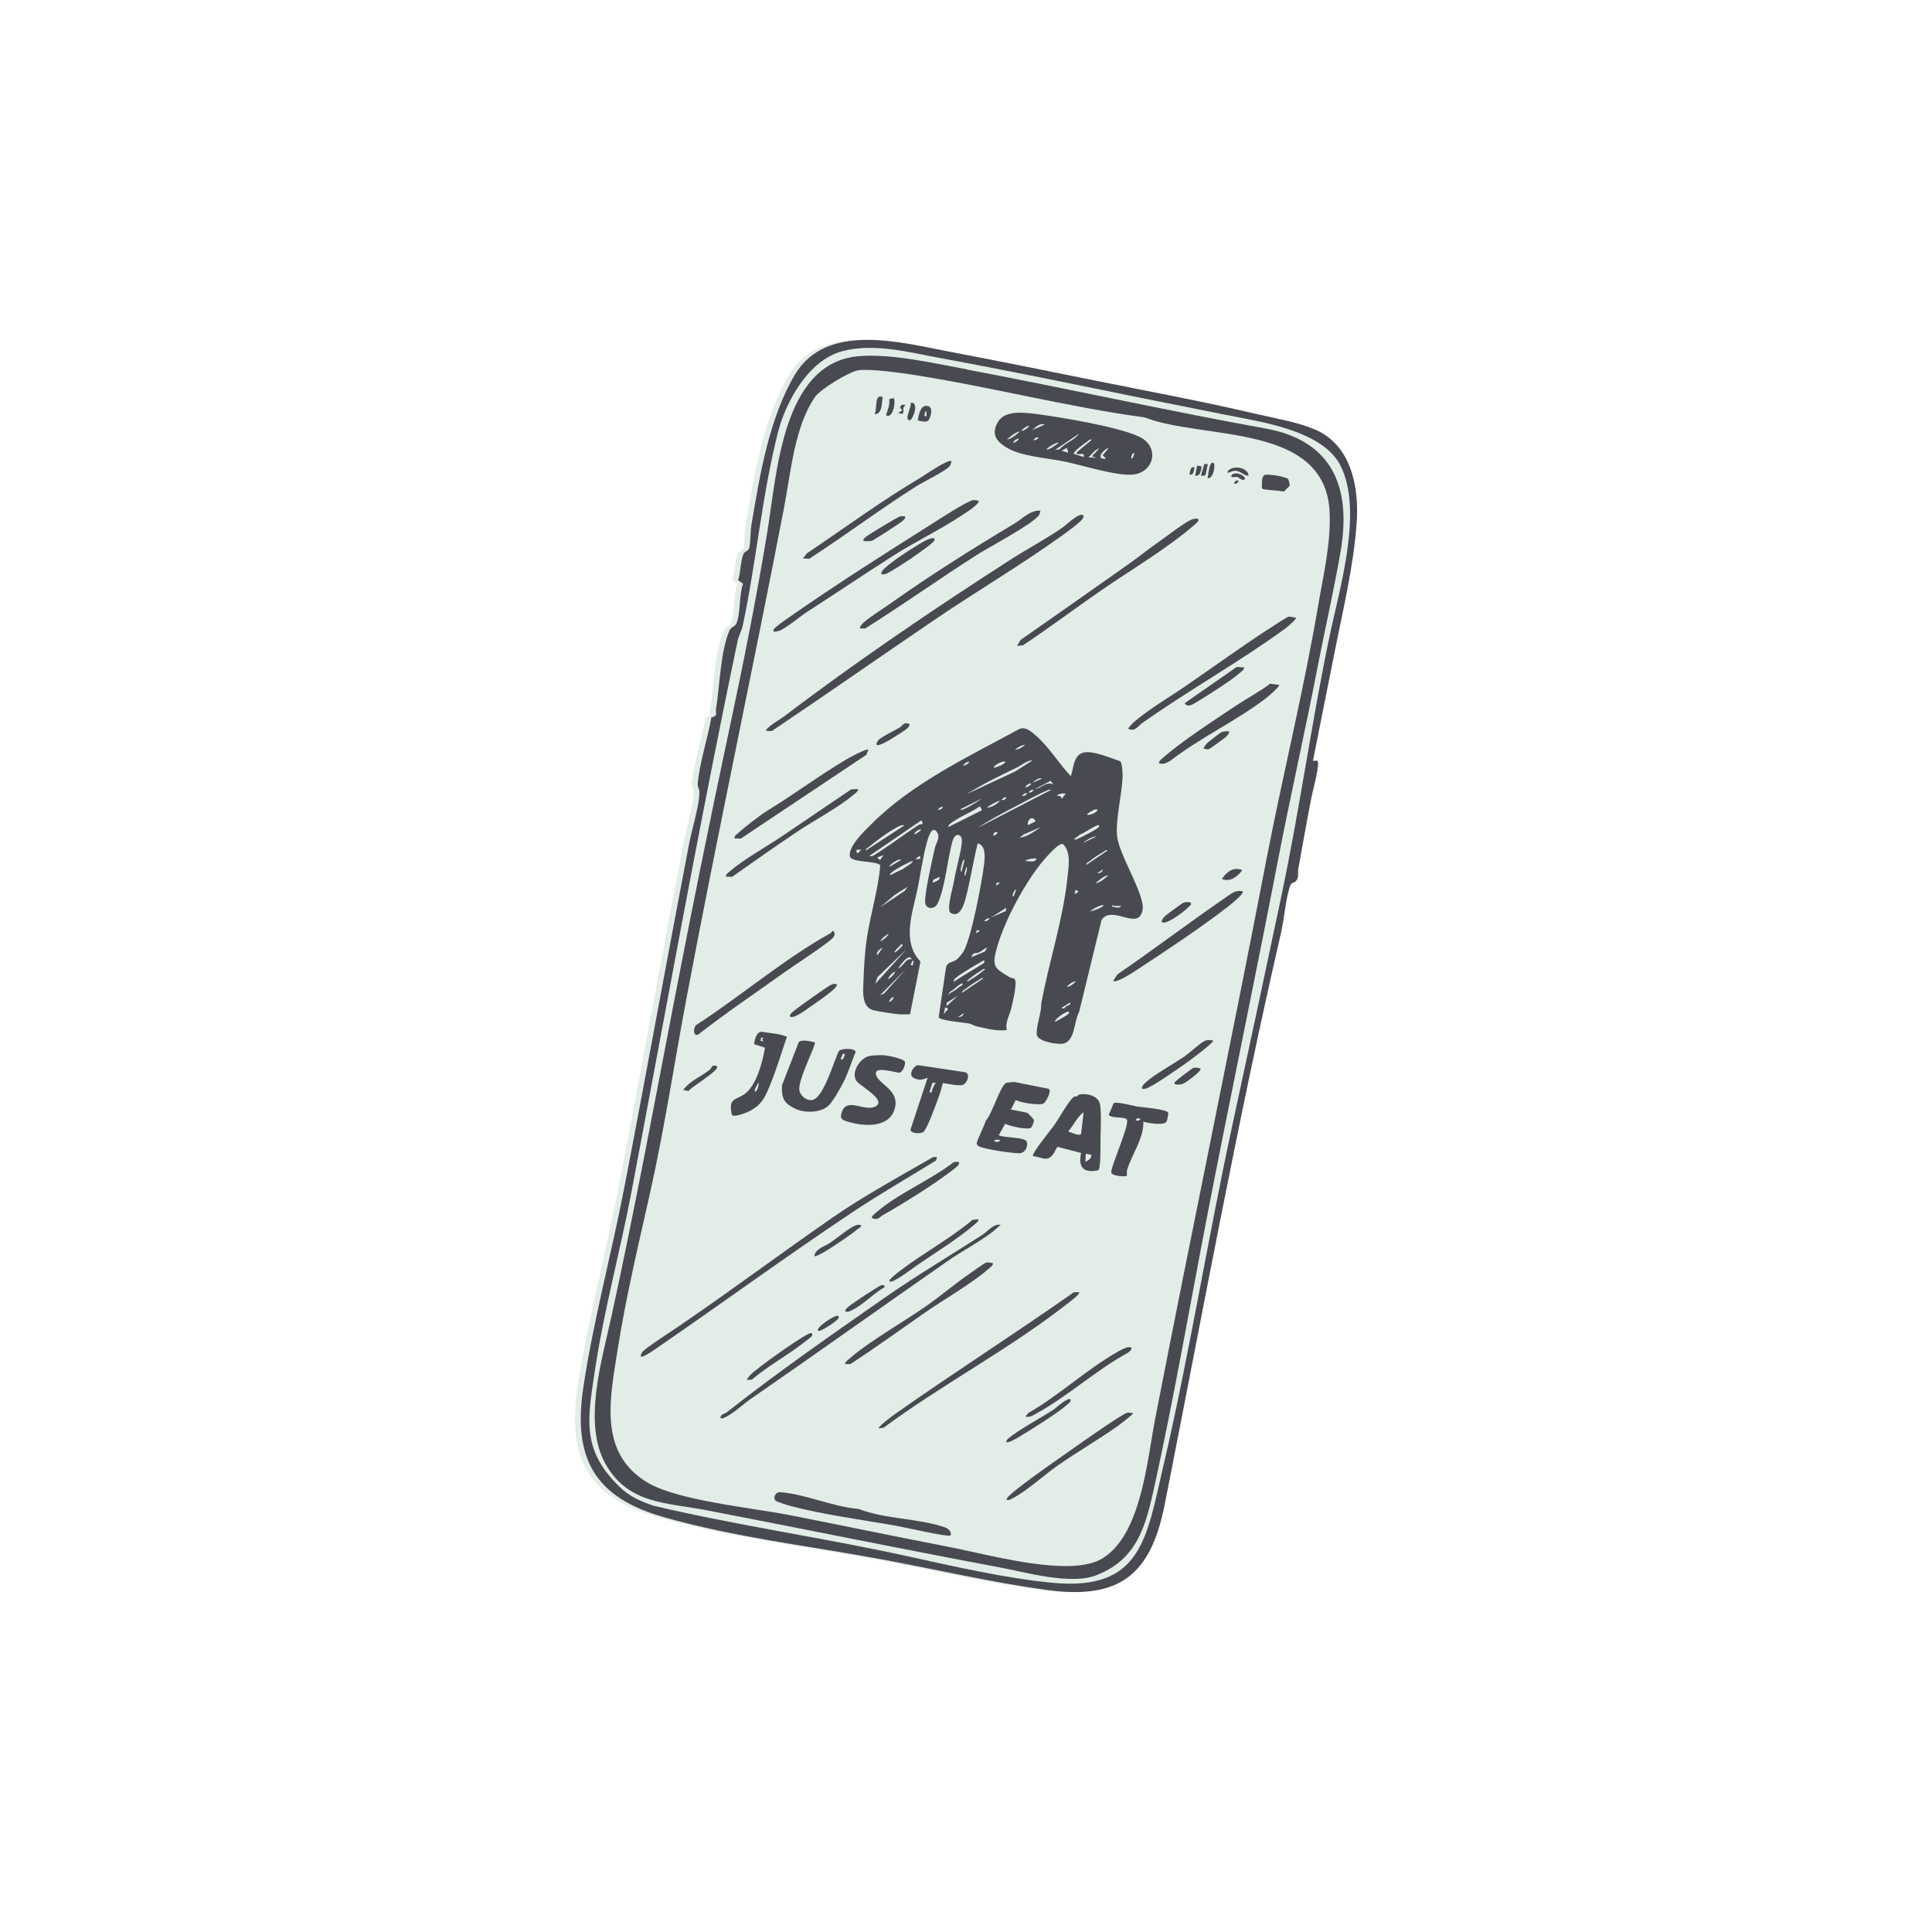 <svg viewBox="0 0 424 424" data-name="Layer 2" id="Layer_2" xmlns="http://www.w3.org/2000/svg"><defs><style>.cls-2{fill:#494952}</style></defs><g data-name="Layer 1" id="Layer_1-2"><path style="fill:#e1ede6" d="m286.85 167.02.88-.07c.26.18.28.4.27.69-.03 1.85-1.12 5.64-1.52 7.7-.99 5.06-1.9 10.26-2.83 15.41-.17.94.25 1.87-.55 2.69-.35.36-.91.21-1.16.82-.97 2.38-1.4 7.59-2.06 10.43-9.6 41.6-17.27 83.7-25.55 125.56-3.07 15.53-10.01 20.85-25.74 18.73-12.09-1.63-24.52-4.54-36.45-6.75-15.9-2.94-32.06-4.79-47.68-9.23-15.18-4.31-20.04-12.8-17.73-28.38 2.14-14.41 6.25-29.62 9.04-44.1 4.85-25.12 9.4-50.39 14.23-75.5.54-2.78 2.37-8.83 2.21-11.34-.04-.64-.45-.8-.34-1.92.46-4.54 2.18-9.71 2.97-14.25 1.56-.46.85-.83 1.04-1.98.82-4.92.95-12.6 2.95-17.14.34-.77 1.26-.88 1.53-1.56.93-2.32.53-6.17 1.45-8.69l-1.1-.79c.58-1.65.53-4.13 1.15-5.68.28-.69 1.09-.68 1.28-1.3.33-1.1.26-3.74.48-5.04 1.84-10.93 3.87-23.47 9.53-33.02 6.97-11.75 23.43-7.08 34.19-5.05 10.58 2 21.06 4.14 31.68 6.28 11.62 2.35 23.47 4.54 35.04 7.25 4.25 1 9.04 1.78 13.04 3.41 8.08 3.3 9.93 12.5 9.37 20.52-.69 9.83-3.15 19.75-5.03 29.36-1.5 7.65-3.08 15.29-4.57 22.94Z"></path><path class="cls-2" d="m288.12 166.99.88-.07c.26.18.28.4.27.69-.03 1.85-1.12 5.64-1.52 7.7-.99 5.06-1.9 10.26-2.83 15.41-.17.94.25 1.87-.55 2.69-.35.36-.91.21-1.16.82-.97 2.38-1.4 7.59-2.06 10.43-9.6 41.6-17.27 83.7-25.55 125.56-3.07 15.53-10.01 20.85-25.74 18.73-12.09-1.63-24.52-4.54-36.45-6.75-15.9-2.94-32.06-4.79-47.68-9.23-15.18-4.31-20.04-12.8-17.73-28.38 2.14-14.41 6.25-29.62 9.04-44.1 4.85-25.12 9.4-50.39 14.23-75.5.54-2.78 2.37-8.83 2.21-11.34-.04-.64-.45-.8-.34-1.92.46-4.54 2.18-9.71 2.97-14.25 1.56-.46.85-.83 1.04-1.98.82-4.92.95-12.6 2.95-17.14.34-.77 1.26-.88 1.53-1.56.93-2.32.53-6.17 1.45-8.69l-1.1-.79c.58-1.65.53-4.13 1.15-5.68.28-.69 1.09-.68 1.28-1.3.33-1.1.26-3.74.48-5.04 1.84-10.93 3.87-23.47 9.53-33.02 6.97-11.75 23.43-7.08 34.19-5.05s21.06 4.14 31.68 6.28c11.62 2.35 23.47 4.54 35.04 7.25 4.25 1 9.04 1.78 13.04 3.41 8.08 3.3 9.93 12.5 9.37 20.52-.69 9.83-3.15 19.75-5.03 29.36-1.5 7.65-3.08 15.29-4.57 22.94ZM135.87 326.21c2.23 2.18 4.5 3.2 7.54 4.24 18.39 4.34 37.13 7 55.51 11.03 10.19 2.23 21.9 4.95 32.27 5.9 19.33 1.77 20.44-9.91 24.03-25.25 5.75-24.55 9.78-49.96 15.15-74.79 3.65-16.9 7.3-33.88 10.84-50.67 3.98-18.87 6.6-37.94 10.5-56.68 2.19-10.53 7.5-27.78 2.51-37.74-4-7.97-17.91-9.71-25.82-11.33-6.01-1.23-12.11-2.4-18.15-3.63-14.67-2.99-29.3-6.03-43.96-8.72-6.9-1.27-14.52-3.34-21.46-1.49-7.34 1.96-12.37 10.95-14.14 17.96-3.5 13.87-4.72 28.35-7.69 42.29-.2.95-.89 2.23-1.08 3.14-8.42 40.1-15.68 80.67-23.34 121.12-2.45 12.96-6.05 25.99-8.01 39.1-1.61 10.73-3.02 17.39 5.29 25.51Z"></path><path class="cls-2" d="M212.23 81.1c21.81 4.12 43.67 9 65.5 12.94 14.66 2.65 18.88 12.84 16.5 26.86-1.4 8.26-3.47 17.21-5.08 25.53-2.73 14.11-5.94 28.16-8.68 42.34-5.04 26.17-10.55 52.28-15.59 78.35-3.76 19.48-7.18 39.27-11.46 58.77-1.93 8.81-3.72 16.34-12.89 19.84-5.68 2.17-15.5-.7-21.45-1.81-21.34-3.99-42.76-8.39-64.14-12.5-8.75-1.68-17.01-1.32-21.99-10.03-5.13-8.95-.85-22.88 1.21-32.35 5.02-22.99 9.31-46.07 13.76-69.18 3.82-19.81 7.88-39.85 12.11-59.69 3.08-14.39 5.97-28.89 8.37-43.42 2.1-12.7 3.22-37.03 19.93-38.57 7.1-.65 16.76 1.55 23.88 2.89Zm29.76 260.88c8.49-5.25 9.75-21.44 11.5-30.47 7.96-41 16.53-81.82 24.41-122.71 3.61-18.72 8.22-37.22 11.4-55.98 1.14-6.69 2.84-13.73 2.49-20.56-1-19.55-27.63-15.63-40.61-20.66-17.23-2.34-34.07-6.78-51.24-9.42-2.6-.4-9.36-1.32-11.68-.9-2.03.38-8.19 4.12-9.38 5.82-4.51 6.47-5.34 16.65-6.79 24.2-6.91 35.84-14.6 71.57-21.35 107.34-2.7 14.29-4.83 28.56-7.99 42.75-2.59 11.62-5.37 23.12-7.22 34.9-1.66 10.56-4.26 22.42 6.37 28.96 6.63 4.08 23.05 5.63 31.23 7.23 11.26 2.2 22.38 4.55 33.66 6.72 8.15 1.57 16.78 3.99 25.11 4.44 3.13.17 7.35.05 10.1-1.66Z"></path><path class="cls-2" d="M199.71 222.59c-.86-.02-1.84.08-2.68-.02-1.34-.16-4.15-.55-5.37-.87-2.66-.7-2.23-4.34-2.16-6.49.09-2.67.3-6.21.67-8.82.78-5.53 2.55-10.94 3.02-16.52-1.17-1.06-6.49-.47-6.69-2.03-.28-2.18 3.23-5.48 4.71-6.96 9.06-9.06 21.37-14.83 32.47-20.88 1.43-.59 2.59.52 3.6 1.38 2.84 2.42 5.13 6.23 7.72 8.96.66-1.74.52-4.58 2.76-5.17 2.01-.54 6.08 1.22 8.12 1.91.36.38.5 2.48.49 3.1-.08 4.01-1.58 9.53-1.22 13.27.4 4.15 6.15 12.84 5.6 16.19-.79 4.88-6.59-1.17-8.99 2.21l-4.94 20.26c-1.27 2.29-.76 6.96-4.12 6.98-1.28 0-5.16-.57-5.19-2.19-.04-2.08 1.05-4.58 1.01-6.69 1.65-8.96 4.8-18.47 5.73-27.47.25-2.44.91-5.67-.97-7.5-1-.41-4.37 3.66-5.05 4.53-3.88 5.01-8.31 13.25-9.76 19.42-.79 3.34.53 3.61 3.04 5.24.35.23.89.21 1.13.41.72.61-.44 5.27-.69 6.38-.35 1.54-1.46 3.24-.97 4.82-2.2.33-4.45-.33-6.62-.79-.59-.12-1.08-.5-1.66-.62-1.14-.23-6.42-.65-6.7-1.36l1.6-10.85c.19-1.31 1.44-1.19 2.25-1.76.43-.3 1.31-1.33 1.58-1.8 1.78-3.02 4.07-15.34 4.55-19.26.18-1.45.39-4.09-1.41-4.52-.99 3.88-1.61 8.15-2.63 11.98-.38 1.41-1.24 4.46-3.3 3.29-.97-.55.34-5.02.56-6.18.16-.84.33-1.63.49-2.46.37-1.93 1.4-5.47 1.41-7.2.01-1.46-1.47-1.98-2.06.09-1.14 3.94-1.58 10.17-3.29 13.73-.57 1.18-2.36 1.32-2.68-.03-.36-1.51 1.61-10.03 2.09-12.16.24-1.06 1.21-2.28.57-3.37-1.3-2.18-2.23 1.78-2.48 2.73-.78 2.98-1.24 6.38-1.86 9.44-1.06 5.24-3.61 11.63.62 16.09l-2.29 11.53ZM225 163.46c-.75.03-1.72.59-2.26 1.09.75-.03 1.72-.59 2.26-1.09Zm1.62 3.41c-1.25 0-2.43 1.08-3.52 1.61-3.72 1.8-7.46 3.6-10.98 5.81l10.67-4.99 3.83-2.43Zm-5.94.36c-.56-.47-2.83.87-2.55 1.29.89-.29 1.91-.55 2.55-1.29Zm-7.91-.02c-.5-.17-1.07.34-1.42.74.5.17 1.07-.34 1.42-.74Zm15.86 3.67c-.48-.44-2.04.79-1.96.89l1.96-.89Zm2.56 1.27-.62-.79-3.41 1.79c1.47-.2 2.43-1.75 4.03-1Zm-4.82-.17c-.5-.17-1.07.34-1.42.74.5.17 1.07-.34 1.42-.74Zm4.32 1.37c-.39-.15-.7.06-1.04.2-2.01.84-4.41 2.2-6.4 3.23-2.98 1.53-5.97 3.11-8.78 4.94l16.21-8.37Zm3.15.88c-.19-.21-1.7-.07-1.86.4.65.08.94.03 1 .72l.86-1.11Zm-6.98-.87c-.43-.17-.87.17-1.13.54.43.17.87-.17 1.13-.54Zm-1.42.75c-.43-.17-.87.17-1.13.54.43.17.87-.17 1.13-.54Zm15.37 3.57c-.24-.35-2.06.68-2.26 1.09.47.34 2.56-.66 2.26-1.09Zm-19.89-2.67c-.43-.17-.87.17-1.13.54.43.17.87-.17 1.13-.54Zm-1.43.75c-.44-.14-2.95 1.35-2.85 1.49 1.05-.04 2.11-.79 2.85-1.49Zm-3.97-.53-4.81 2.39c.48.23.69-.01 1.06-.17 1.19-.5 2.67-1.48 3.75-2.22Zm25.63 5.87c-.19-.34-3.6 1.97-4.09 2.03l-1.36 1.01c.49.24.69-.02 1.06-.17.74-.3 3.3-1.66 3.93-2.11.22-.16.7-.35.47-.76Zm-25.63-3.3-.47-.86c-1.74 1.25-3.81 2-5.58 3.18-.27.18-1.58.94-1.32 1.37l7.37-3.69Zm10.06 3.29 1.69-.82c-.61-1.44-1.9-.43-1.69.82Zm15.08 2.49c-1.05-.01-2.25.83-3.09 1.44l3.09-1.44Zm-33.69-6.45c-.43-.17-.87.17-1.13.54.43.17.87-.17 1.13-.54Zm21.61 4.3-3.89 1.69-.93.69c1.72-.09 3.4-1.5 4.81-2.39Zm14.53 5.21c-.44-.2-.63.14-.96.32-.89.5-2.3 1.45-3.1 2.09-.29.23-.68.29-.66.77l4.71-3.18Zm-25.14-3.2c.34-.01 1.08-.55.93-.85l-.76.14-.17.71Zm-15.57-2.58c.2-.19-.04-.62-.22-.81l-11.38 7.78c.47.18.67.07 1.06-.17 3.19-1.96 6.51-4.53 9.72-6.59.32-.21.78-.19.81-.21Zm-3.88.26c-.76-.18-1.68.44-2.34.81-1.68.95-3.97 2.7-5.5 3.94-.29.23-.67.28-.66.77l8.5-5.52Zm3.63.98c-.22-.29-1.54.51-1.47.99.07.12 1.55-.88 1.47-.99Zm38.7 9.5c.52.16 1.14-.29 1.18-.79l-1.18.79Zm-13.41-3.18c-.08-.1-2.24.06-2.4.55.71-.07 2.21.47 2.4-.55Zm15.86 3.67c-1.05.08-2.08 1.11-2.9 1.74 1.05-.08 2.08-1.11 2.9-1.74Zm-32.27-.75.67-2.7c-.52.21-.47.6-.6 1.02-.09.29-.48 1.53-.07 1.67ZM202 188l-.36-.07-.76.62 1.03-.05.1-.49Zm9.87 4.28c-.04-.52.67-1.7.15-2.03.04.52-.67 1.7-.15 2.03Zm24.85 3.4-.68-.4-.2.99.88-.6Zm-47.69-9.23-1.03.05-.07.37.29.45.81-.87Zm4.1 2.33.76-1.11-1.37.5.61.61Zm2.19 3.3 2.83-1.37c.3-.3 2.37-1.36 2.13-1.77-.64.18-5.36 2.49-4.96 3.14Zm2.45-3.37c-.56-.45-2.8 1.22-2.6 1.54l2.6-1.54Zm48.28 10.11c-.46 0-.93-.01-1.39 0-.28 0-.65-.35-.67.11.66.09 1.61.6 2.06-.1Zm-26.57-5.02-.74-.15-.15.74.88-.6Zm22.79 4.79c-1.05.12-2.28.78-3.09 1.44.62-.12 1.62-.47 2.17-.74.32-.16.73-.38.92-.7Zm-19.8-1.88.54-1.44c-.09-.37-.89.94-.78 1.39l.24.05Zm-16.46-3.59c.13-.17.34-.59.09-.7-.51.54-1.46.3-1.4 1.27.04.09 1.27-.51 1.31-.57Zm-12.86 6 5.4-3.6.59-.88-2.78 1.76-3.21 2.71Zm27.61.81.07-.71-3.37 2.16 3.3-1.45Zm-3.59 1.65c-.43-.17-.87.17-1.13.54.43.17.87-.17 1.13-.54Zm-2.07 2.68-.74-.15-.15.74.88-.6Zm-1.92 5.8 2.93-1.21.56-.92c-.71.24-1.23.83-1.92 1.13s-1.17-.25-1.57 1Zm-19.99-3.46c.66-.31 1.55-1.01 1.86-1.69-.66.31-1.55 1.01-1.86 1.69Zm4.96.74c-.61-.29-.47.13-.73.34-.39.33-1 .85-1.14 1.35.39.03 1.94-1.58 1.86-1.69Zm17.93 3.56c-.44-.2-.63.15-.96.32-1.09.6-4.48 2.6-5.27 3.32-.31.29-.56.43-.55.93 1.98-1.34 4.11-2.51 6.12-3.8.32-.2.66-.32.66-.77Zm20.04 4.5c-.74-.09-1.5.69-2.01 1.14.74.09 1.5-.69 2.01-1.14Zm-44.01.52 6.88-7.65-6.45 6.2-.43 1.45Zm.49-6.34 1.08-1.59c-.38.07-1.72 1.2-1.08 1.59Zm23.62 3.15c-.44-.2-.64.14-.96.32-1.09.61-2.13 1.45-3.12 2.21.44.2.64-.14.96-.32 1.09-.61 2.13-1.45 3.12-2.21Zm-16.15-2.18c-.45-1.59-2.61 1.34-2.95 1.99 1.14-.42 1.62-2.3 2.95-1.99Zm.24 1.33.2-.99-.24-.05-.44.94.49.1Zm15.52 2.84c-.44-.2-.64.14-.96.32-.89.5-2.3 1.45-3.1 2.09-.29.23-.68.29-.66.77l4.71-3.18Zm-22.7 3.72.9-.4 4.84-5.41-5.75 5.81Zm40.99 2.32c.26-.16 1.04-.22.69-.73l-1.89 1.17c.77.36.81-.2 1.2-.44Zm-22.86-4.89c-.27-.39-2.21 1.62-2.63 1.67l-.66.77 2.05-1.26c.05-.31 1.49-.82 1.24-1.17Zm-16.4-.95c.65-.3 1.39-1.06 1.62-1.74-.65.3-1.39 1.06-1.62 1.74Zm39.68 7.12c-.18-.3-3.17 1.48-2.99 2.24.75-.47 1.85-.98 2.53-1.48.22-.16.7-.36.47-.76Zm-26.82-1.21 2.51-2.33-2.47 1.57-.03.77Zm-12.57-.95c.49-.09.92-.65.98-1.09-.49.09-.92.65-.98 1.09Zm12.96 1.55-.68-.4-.3 1.49.98-1.09Zm2.21 1.72c.52.16 1.14-.29 1.18-.79l-1.18.79ZM227.89 90.92c5.29.7 17.59 2.77 22.11 4.91s3.36 7.57-1.02 8.28c-3.42.55-11.39-1.99-15.1-2.77-3.94-.83-9.77-1.13-13.09-3.18-2.32-1.43-3.3-3.12-1.69-5.7s6.24-1.88 8.79-1.54Zm1.39 2.26c-1.12-.42-2.02.61-2.8 1.24l2.8-1.24Zm2.21 5.59 1.06-.17c1.15-1.42 3.24-1.92 4.24-3.41l-5.3 3.58Zm-5.6-5.23c-.24-.32-1.54.65-1.72.94.26.34 1.78-.86 1.72-.94Zm13.7 2.98c-.46-.21-.63.13-.94.35-.51.36-3.24 2.28-2.99 2.73l2.16.69c.25-1.43-1.31-.02-1.59-.96l3.36-2.81Zm3.05 3.96-.66-.52 1.35-1.67c-.69.12-2.32 1.6-1.67 2.21.1.09.99.42.98-.02Zm5.84.13c.12-.09.46-.93.49-1.19-.6.05-.68.68-.73 1.14.08 0 .2.08.24.05Zm-24.6-5.92c-1.05.08-2.08 1.11-2.9 1.74 1.05-.08 2.08-1.11 2.9-1.74Zm15.76 5.45 1.62-1.74c-1.08.3-1.59 1.33-2.43 1.97l1.77.09-.96-.32Zm-11.69-4.13c-.43-.17-.87.17-1.13.54.43.17.87-.17 1.13-.54Zm4.37 1.13c-.17-.23-2.81 1.21-2.6 1.54.44.11 2.7-1.41 2.6-1.54Zm-9.96.08c.5-.18 1.18-.51 1.22-1.04-.5.18-1.18.51-1.22 1.04Zm12.08 2.14-.3-1.09-1.15.67 1.45.41ZM237.81 113.18c-.03.59-.38.89-.76 1.26-1.04 1-3.27 2.6-4.52 3.49-8.94 6.37-18.4 11.95-27.47 18.12-11.89 8.08-23.74 16.37-35.69 24.39l-1.2-.04c-.39-.54 3.35-2.75 3.81-3.1 15.84-12.05 32.98-23.67 49.73-34.44 3.89-2.5 7.84-4.54 11.65-7.21.64-.45 3.74-3.48 4.44-2.47ZM237.27 253.03l-5.16-1.34c-.17.01-.67 1.2-.93 1.55-1.42 1.91-2.45.69-4.48.48-.37-.53 4.03-5.89 4.62-6.72 1.07-1.5 3.11-5.28 4.33-6.28.22-.18.51-.03.7-.12.17-.08.24-.33.5-.39 1.55-.35 4.1.23 4.52 2 .37 1.59.19 5.39.15 7.19s.05 5.1-.21 6.6c-.05.3-.08.6-.3.83-3.12.65-4.44-.5-3.75-3.8Zm-2.85-4.73c.63.2 2.3 1.08 2.84.58l.55-4.8c-1.39 1.01-2.21 2.92-3.39 4.22Zm5.1 5.14-1.22-.24-.1 1.78c.65-.36 1.35-.67 1.32-1.54ZM221.85 243.49l3.56.71c.11.02 1.42 1.33 1.48 1.59.08.38-.36 1.46-.6 1.68-.68.6-4.78-.34-5.69-.85l-1.41 2.52c1.12.61 5.73.38 6.12 1.39.42 1.1-.4 2.61-1.69 2.57-1.86-.06-7.07-.82-8.62-1.45-.29-.12-.57-.33-.66-.64-.11-.41 1.83-4.24 1.99-5.07 1.38-1.32 3.2-7.79 4.53-8.3.16-.06 1.7-.2 1.8-.18l7.37 1.47c1 .2-.48 2.98-1.04 3.26-.92.46-5.04-.19-6.07-.78l-1.07 2.08Zm-2.36 6.74c-.45-.12-1.07-.29-1.33.25.45.12 1.07.29 1.33-.25ZM178.83 228.74c.34.53-3.78 8.26-3.4 10.55.21 1.23 1.68 2.4 2.91 2.1 2.48-.6 4.65-8.58 5.79-10.76.65-.62 3.66-.61 3.64.26-.88 2.07-1.56 4.37-2.55 6.39-.63 1.28-2.38 4.37-3.32 5.3-1.69 1.67-5.29 1.75-7.36.75-2.49-1.19-3.05-2.32-2.94-5.1l3.69-9.51c.63-.69 2.67-.15 3.53.02Zm6.63 2.61-.49-.1-.49 1.19.49.1.49-1.19ZM194.04 231.58c.78.07 4.47.76 4.57 1.51.09.69-.47 2.13-1.2 2.32-.53.14-6.28-1.88-5.02.81.82 1.76 4.66 3.13 4.1 6.48-.84 5.01-6.86 4.57-10.52 3.44-.79-.24-1.57-.5-1.39-1.42.83-4.33 4.82-.74 7.36-1.81 3.06-1.29-3.21-4.58-3.95-5.64-1.35-1.92.79-5.06 2.76-5.51.71-.16 2.56-.24 3.3-.17ZM187.08 266.04c-14.2 9.45-28.11 19.61-42.16 29.28-.47.32-3.99 2.89-4.3 2.36.03-.47.15-.73.46-1.08.81-.92 6.16-4.35 7.57-5.32 11.49-7.81 22.59-16.13 34.01-24.03 7.09-4.91 14.67-9.01 22.12-13.31l.83-.03-.14.75c-6.13 3.77-12.4 7.39-18.39 11.37ZM219.62 268.81c-.63.49-1.2 1.09-1.84 1.57-3.07 2.32-6.56 4.12-9.7 6.3-14.47 10.07-28.78 20.28-43.29 30.31-1.67 1.16-3.84 3.2-5.64 4.05-.39.18-.59.37-1.06.16.06-.92.93-.87 1.41-1.25 10.88-8.6 23.03-17.04 34.44-25 7.02-4.9 14.35-9.27 21.54-13.87 1.33-.85 2.58-2.61 4.15-2.27ZM256.39 244.21c.06.17-.22 1.56-.33 1.84-.45 1.12-4.11.37-5.14.14.1 3.7-2.56 7.2-3.57 10.56-.13.45.04.89-.07 1.33-.73.18-3.11.02-3.39-.7-.32-.82 3.68-9.69 3.49-11.47-.13-1.05-3.3-.29-4.06-1.24l1.08-2.55c.58-.46 4.29.59 5.29.74 1.05.16 6.4.55 6.7 1.36Zm-6.1 1.33c-.44-.16-.85-.17-1.08.3.44.16.85.17 1.08-.3ZM208.61 336.97c-.42.43-10.19-1.8-11.72-2.08-7.69-1.38-15.79-2.39-23.38-4.37-.59-.15-2.95-.91-3.27-1.17-.66-.56-.13-1.96 1.06-1.87 5.41.41 11.59 3.24 17.16 3.68 5.67 2.23 13.25 2.07 18.86 4.01.7.24 1.64.99 1.29 1.81ZM172.7 227.52c-1.22 3.52-2.29 7.23-3.72 10.66-1.1 2.64-1.78 4.23-4.39 5.62-.66.35-3.42 1.47-3.96.89-.87-3.83.84-3.16 2.85-4.65 2.6-1.93 3.87-7.04 4.4-10.12l-2.37-.76c.06-.93.5-2.74 1.67-2.73 1.93.35 3.67.36 5.52 1.09Zm-5.16.27-.49-.1-.15.74.73.14-.4-.36.3-.42Zm-1.19 9.81c.1.3-1.19 1.83-.52 1.95.26.05.96-1.81.52-1.95ZM228.33 112.06c-.04.35-.13.68-.31.98-1.05 1.78-11.11 7.13-13.48 8.64-8.3 5.28-16.33 11-24.66 16.25h-1.16c.03-.58.38-.88.76-1.25 1.15-1.1 4.42-3.16 5.94-4.24 8.68-6.16 18.11-12.09 27.21-17.54 1.67-1 3.5-3 5.69-2.83ZM206.92 237.68c-.25.99-.54 2.05-.89 3.01-.48 1.34-2.59 7.2-3.41 7.75-.71.47-2.99.3-2.77-.63l3.73-11.3c-1.07.45-1.78.64-2.9.14-1.65-.73-.01-2.88.77-2.89l10.42 1.56c1.17.47.35 2.4-.53 2.75s-3.43-.26-4.41-.38Zm-1.52-.04h-.77l-.66 2.03c.73.28.43-.13.61-.51.26-.52.38-1.08.81-1.52ZM214.73 109.87c.5.71-3.44 3.08-4 3.46-4.67 3.08-9.92 5.58-14.75 8.66-6.34 4.05-12.6 8.26-18.92 12.34-1.44.93-4.96 3.87-6.21 4.16-.39.09-.73.22-1.13.06 0-.52.24-.64.56-.93.73-.67 2.81-2.08 3.74-2.73 9.63-6.71 20.28-13.47 30.23-19.75 1.53-.97 8.27-5.38 9.43-5.4.36 0 .71.06 1.06.15ZM223.21 141.71l.76-1.26c7.87-5.5 15.74-11.02 23.59-16.56 2.33-1.65 4.56-3.46 6.88-5.07 1.58-1.1 5.6-4.22 7.06-4.79.98-.38 2.28-.3.99.85-6.16 5.43-14.29 10.16-21.09 14.87-5.64 3.9-11.16 8.06-16.89 11.87l-1.31.11ZM284.41 135.59c.19.24-1.94 2.06-2.23 2.27-9.94 7.27-21.3 13.6-31.46 20.79-1.01.71-1.59 1.96-3.06 1.33-.18-.24 1.11-1.45 1.36-1.66 3.31-2.82 7.67-5.33 11.26-7.81 5.84-4.02 11.65-8.22 17.58-12.11.63-.42 4.55-2.96 4.82-3.02.59-.14 1.17.12 1.74.21ZM236.85 283.58c.27.39-1.98 2.05-2.38 2.36-12.78 10.06-27.46 17.71-40.54 27.38l-1.06.16c-.25-.36 3.1-2.84 3.56-3.16 12.95-9.11 26.29-17.62 39.26-26.73h1.16ZM182.22 204.84c.19-.11.43-.58.58-.56.99.87-.21 1.78-.98 2.38-3.02 2.33-6.99 4.81-10.22 7.12-6.13 4.38-12.39 8.59-18.33 13.24-1.21.64-1.25-1.81-.2-2.25 9.64-6.27 19.13-14.39 29.15-19.94ZM280.72 150.31c.23.3-2.49 2.62-2.87 2.91-6.39 4.92-14.54 8.72-20.99 13.73-.85.46-1.53.92-2.53.52.05-.52.5-.81.86-1.12 4.12-3.65 11.34-8.34 16.07-11.49 2.45-1.64 5.12-3.01 7.48-4.81l1.98.26ZM272.72 195.62c.36.55-2.82 3.04-3.36 3.46-5.77 4.47-13.72 9.76-19.89 13.79-.69.45-4.67 3.07-5.15 2.36l.9-1.38c8.17-5.6 16.06-11.61 24.23-17.21 1.09-.75 1.83-1.33 3.27-1.02ZM190.57 164.59l-.46 1.08-27.52 18.36-1.41-.04c0-.52.24-.64.55-.93 1.54-1.42 5.02-4.14 6.79-5.22 5.73-3.49 11.22-7.62 17.01-11.05.57-.34 4.76-2.7 5.04-2.21ZM208.79 101.22c-.04.35-.13.68-.31.98-.6 1.01-5.93 3.6-7.29 4.46-8 5.06-15.62 10.8-23.57 15.95l-1.41-.04.86-1.12c8.34-5.61 16.41-11.57 25.02-16.66.65-.39 6.29-4.27 6.71-3.56ZM217.94 277.24c-.05.52-.5.81-.86 1.12-3.7 3.27-9.85 6.76-14.06 9.69-5.44 3.78-10.84 7.69-16.4 11.32h-1.16c.05-.51.5-.8.86-1.11 4.42-3.91 12.22-8.27 17.31-11.88 3.04-2.15 5.92-4.61 8.98-6.73.62-.43 3.44-2.48 3.84-2.57.52-.12 1 .06 1.49.16ZM188.35 173.17c-.07.59-.6.89-1 1.22-3.45 2.92-8.67 5.63-12.49 8.2-4.78 3.21-9.47 6.52-14.18 9.83l-1.41-.04c.05-.52.5-.81.86-1.12 2.87-2.54 8.18-5.5 11.51-7.75l15.17-10.28 1.56-.06ZM248.67 310.15c.15.17-3.19 2.68-3.51 2.91-4.26 2.97-8.8 5.62-13.08 8.6-2.94 2.05-7.09 5.86-10.11 7.29-.39.18-.59.37-1.06.16-.22-.31 1.76-1.9 2.08-2.16 4.07-3.23 9.26-6.76 13.56-9.8 1.43-1.01 9.99-7.01 10.86-7.12.43-.06.85.04 1.26.14ZM225.04 310.86l.66-.77c6.63-3.79 12.81-9.57 19.36-13.29.47-.27 2.96-1.79 3.25-.89.12.36-.6.81-.83 1-6.77 3.68-13.22 9.55-19.85 13.19-.78.43-1.69 1.09-2.58.77ZM193.85 266.61c-.82.46-1.13 1.3-2.52.7.05-.52.5-.81.86-1.12 4.74-4.2 12.08-7.22 17.16-11.17l1.03-.04c.46.58-.69 1.29-1.08 1.61-3.72 2.98-11.19 7.63-15.44 10.03ZM266.22 228.35c.34.39-5.54 4.71-6.11 5.1-1.76 1.22-6.37 4.46-8.07 5.22-.49.22-.9.43-1.45.23.03-.59.38-.89.76-1.26 1.84-1.77 6.23-4.15 8.56-5.77 1.31-.91 3.09-2.66 4.38-3.37.59-.33 1.3-.29 1.93-.14ZM214.76 267.59c-.05.52-.5.81-.86 1.12-3.2 2.83-8.93 6.41-12.63 8.96-1.35.93-3.34 2.49-4.72 3.18-.42.21-.86.52-1.35.37-.25-.41 1.98-2.06 2.38-2.36 5.03-3.87 10.97-7.02 15.86-11.16l1.31-.11ZM273.06 146.47c-.05.52-.5.81-.86 1.12-2.05 1.82-7.39 5.17-9.88 6.67-.68.41-1.84 1.04-2.31.05l11.39-7.93 1.65.09ZM282.74 105.18c.05.06.37 1.24.31 1.4l-1.28 1.3c-1.34-.25-2.87-.28-4.17-.46-.28-.04-.55-.05-.67-.37.07-.75-.19-2.53.7-2.84.61-.22 4.66.37 5.11.97ZM205.14 118.27c-.05.52-.5.81-.86 1.12-1.46 1.29-7.57 5.44-9.29 6.27-.53.26-.97.55-1.6.32.03-.59.38-.89.76-1.26 1.49-1.43 5.12-3.82 6.97-4.93.7-.42 3.46-2.24 4.01-1.51ZM163.84 302.81c.28-.37.54-.77.87-1.1 1.67-1.67 10.01-7.54 12.17-8.68.37-.2.73-.4 1.14-.53.24.33.41.4.1.79-.1.13-1.51 1.2-1.82 1.44-3.61 2.81-7.8 5.07-11.31 8.05l-1.15.03ZM234.96 307.17c0 .52-.24.64-.56.93-1.98 1.83-8.09 5.66-10.62 7.16-.42.25-2.66 1.61-2.93 1.21.03-.35.24-.64.51-.85 2.68-2.13 6.86-4.31 9.83-6.24.44-.29 3.28-2.95 3.77-2.21ZM183.65 216.05c.25.35-1.09 1.43-1.36 1.65-1.29 1.07-3.32 2.46-4.75 3.45-.64.44-3.6 2.7-4.21 1.86.05-.52.5-.81.86-1.12.79-.7 7.44-5.43 8.15-5.73.5-.21.75-.34 1.31-.11ZM198.71 113.39c-.05.52-.5.81-.86 1.12-.4.36-6.07 4.01-6.43 4.14-.6.21-1.32.07-1.95.11 0-.52.24-.64.55-.93.47-.44 7-4.38 7.48-4.49.42-.1.79-.08 1.2.04ZM188.97 268.9c.01.49-.38.53-.66.77-1.67 1.38-4.76 3.44-6.64 4.62-.38.24-2.73 1.71-2.97 1.33.36-1.66 2.32-2.07 3.52-2.9 1.29-.88 4.27-3.35 5.59-3.81.44-.15.72-.17 1.16-.01ZM260.96 197.98c.32.07.34.15.48.43-.76 1.12-5.17 4.43-6.28 4.04-.69-.25.49-1.36.68-1.54.34-.3 3.67-2.73 3.89-2.82.19-.08 1.03-.15 1.22-.11ZM185.47 287.79c.05-.52.5-.81.86-1.12.65-.57 6.74-4.62 7.17-4.65.47-.04.48 0 .7.42-2.41 1.33-4.68 3.85-7.12 5.03-.53.26-.97.55-1.6.32ZM199.61 158.92c0 .4-.15.57-.41.83-.48.5-2.82 1.95-3.54 2.38-.53.31-2.93 1.83-3.32 1.27.04-.48.26-.85.63-1.15.94-.78 3.16-1.82 4.32-2.5.96-.56 1.03-1.43 2.33-.83ZM157.36 234.01c.64.88-5.71 4.55-6.23 5.4l-1.19-.18c1.38-1.99 3.87-2.92 5.73-4.4.71-.56.49-1.35 1.69-.82ZM263.46 234.5c.4.53-3.34 3.17-3.85 3.36-.35.13-1.97.4-1.87-.25.04-.26 3.82-3.12 4.06-3.2.63-.21 1.05-.07 1.65.09ZM269.75 160.5c-.02.5-.3.81-.62 1.15-.28.29-3.68 2.76-3.91 2.79-.35.05-.72-.09-1.06-.16-.13-.18.72-1.15.92-1.34.24-.23 2.81-2.19 2.98-2.27.27-.13 1.65-.25 1.7-.16ZM203.6 92.39c-.41.33-1.69-.02-2.21-.12.3-1.27.55-3.58 2.3-3.14 1.24.31.52 2.76-.08 3.26Zm-.25-1.02-.05-1.04-.24-.05-.2.99.49.1ZM272.63 190.97c-1.03 1.42-2.66 2.68-4.47 1.94.99-1.56 2.61-2.78 4.47-1.94ZM179.52 292.02c-.45-.72 3.61-3.44 4.35-3.25.36.09.22.42.04.69-.32.47-4.06 3.07-4.39 2.56ZM194.46 91.15c.34-1.26.85-2.2.69-3.56l.93-.22c.57.26.04 4.63-1.62 3.78ZM193.72 87.14c-.26 1.22 0 3.74-1.77 3.77.63-1.19-.13-4.63 1.77-3.77ZM199.86 88.36c2.01-.11.43 3.78-.13 3.84-1.51.14.42-2.9.13-3.84ZM274.02 104.4c-1.11-.04-1.62-.93-2.72-1.07-.89-.11-1.22.42-1.99.39.72-1.83 4.65-1.26 4.71.68ZM264.99 104.92c.23-.58.34-3.76 1.3-3.35.58.25-.02 3.73-1.3 3.35ZM265.08 101.85l-.49 2.31-.26.26-.77-.04.74-2.54.78.01z"></path><path class="cls-2" d="M273.09 105.24c-.44.37-1.22-.48-1.56-.56-.45-.11-1.07.23-1.36-.14.55-1.52 3.68.05 2.92.71ZM263.71 102.35c-.14.9-.22 2.2-1.42 2.04l.44-2.23.98.2ZM262.14 102.55c-.13.65-.1 1.81-1.08 1.59.13-.65.1-1.81 1.08-1.59ZM198.73 88.91c-.91.68-.14 1.16-.66 1.91l-.96-.17.88-.6c.08-.43-.78-.21-.32-.96.22-.35.71-.3 1.05-.18ZM271.76 105.5c.2.31-.69.9-.88.6s.69-.9.88-.6Z"></path><path style="fill:none" d="M0 0h424v424H0z"></path></g></svg>